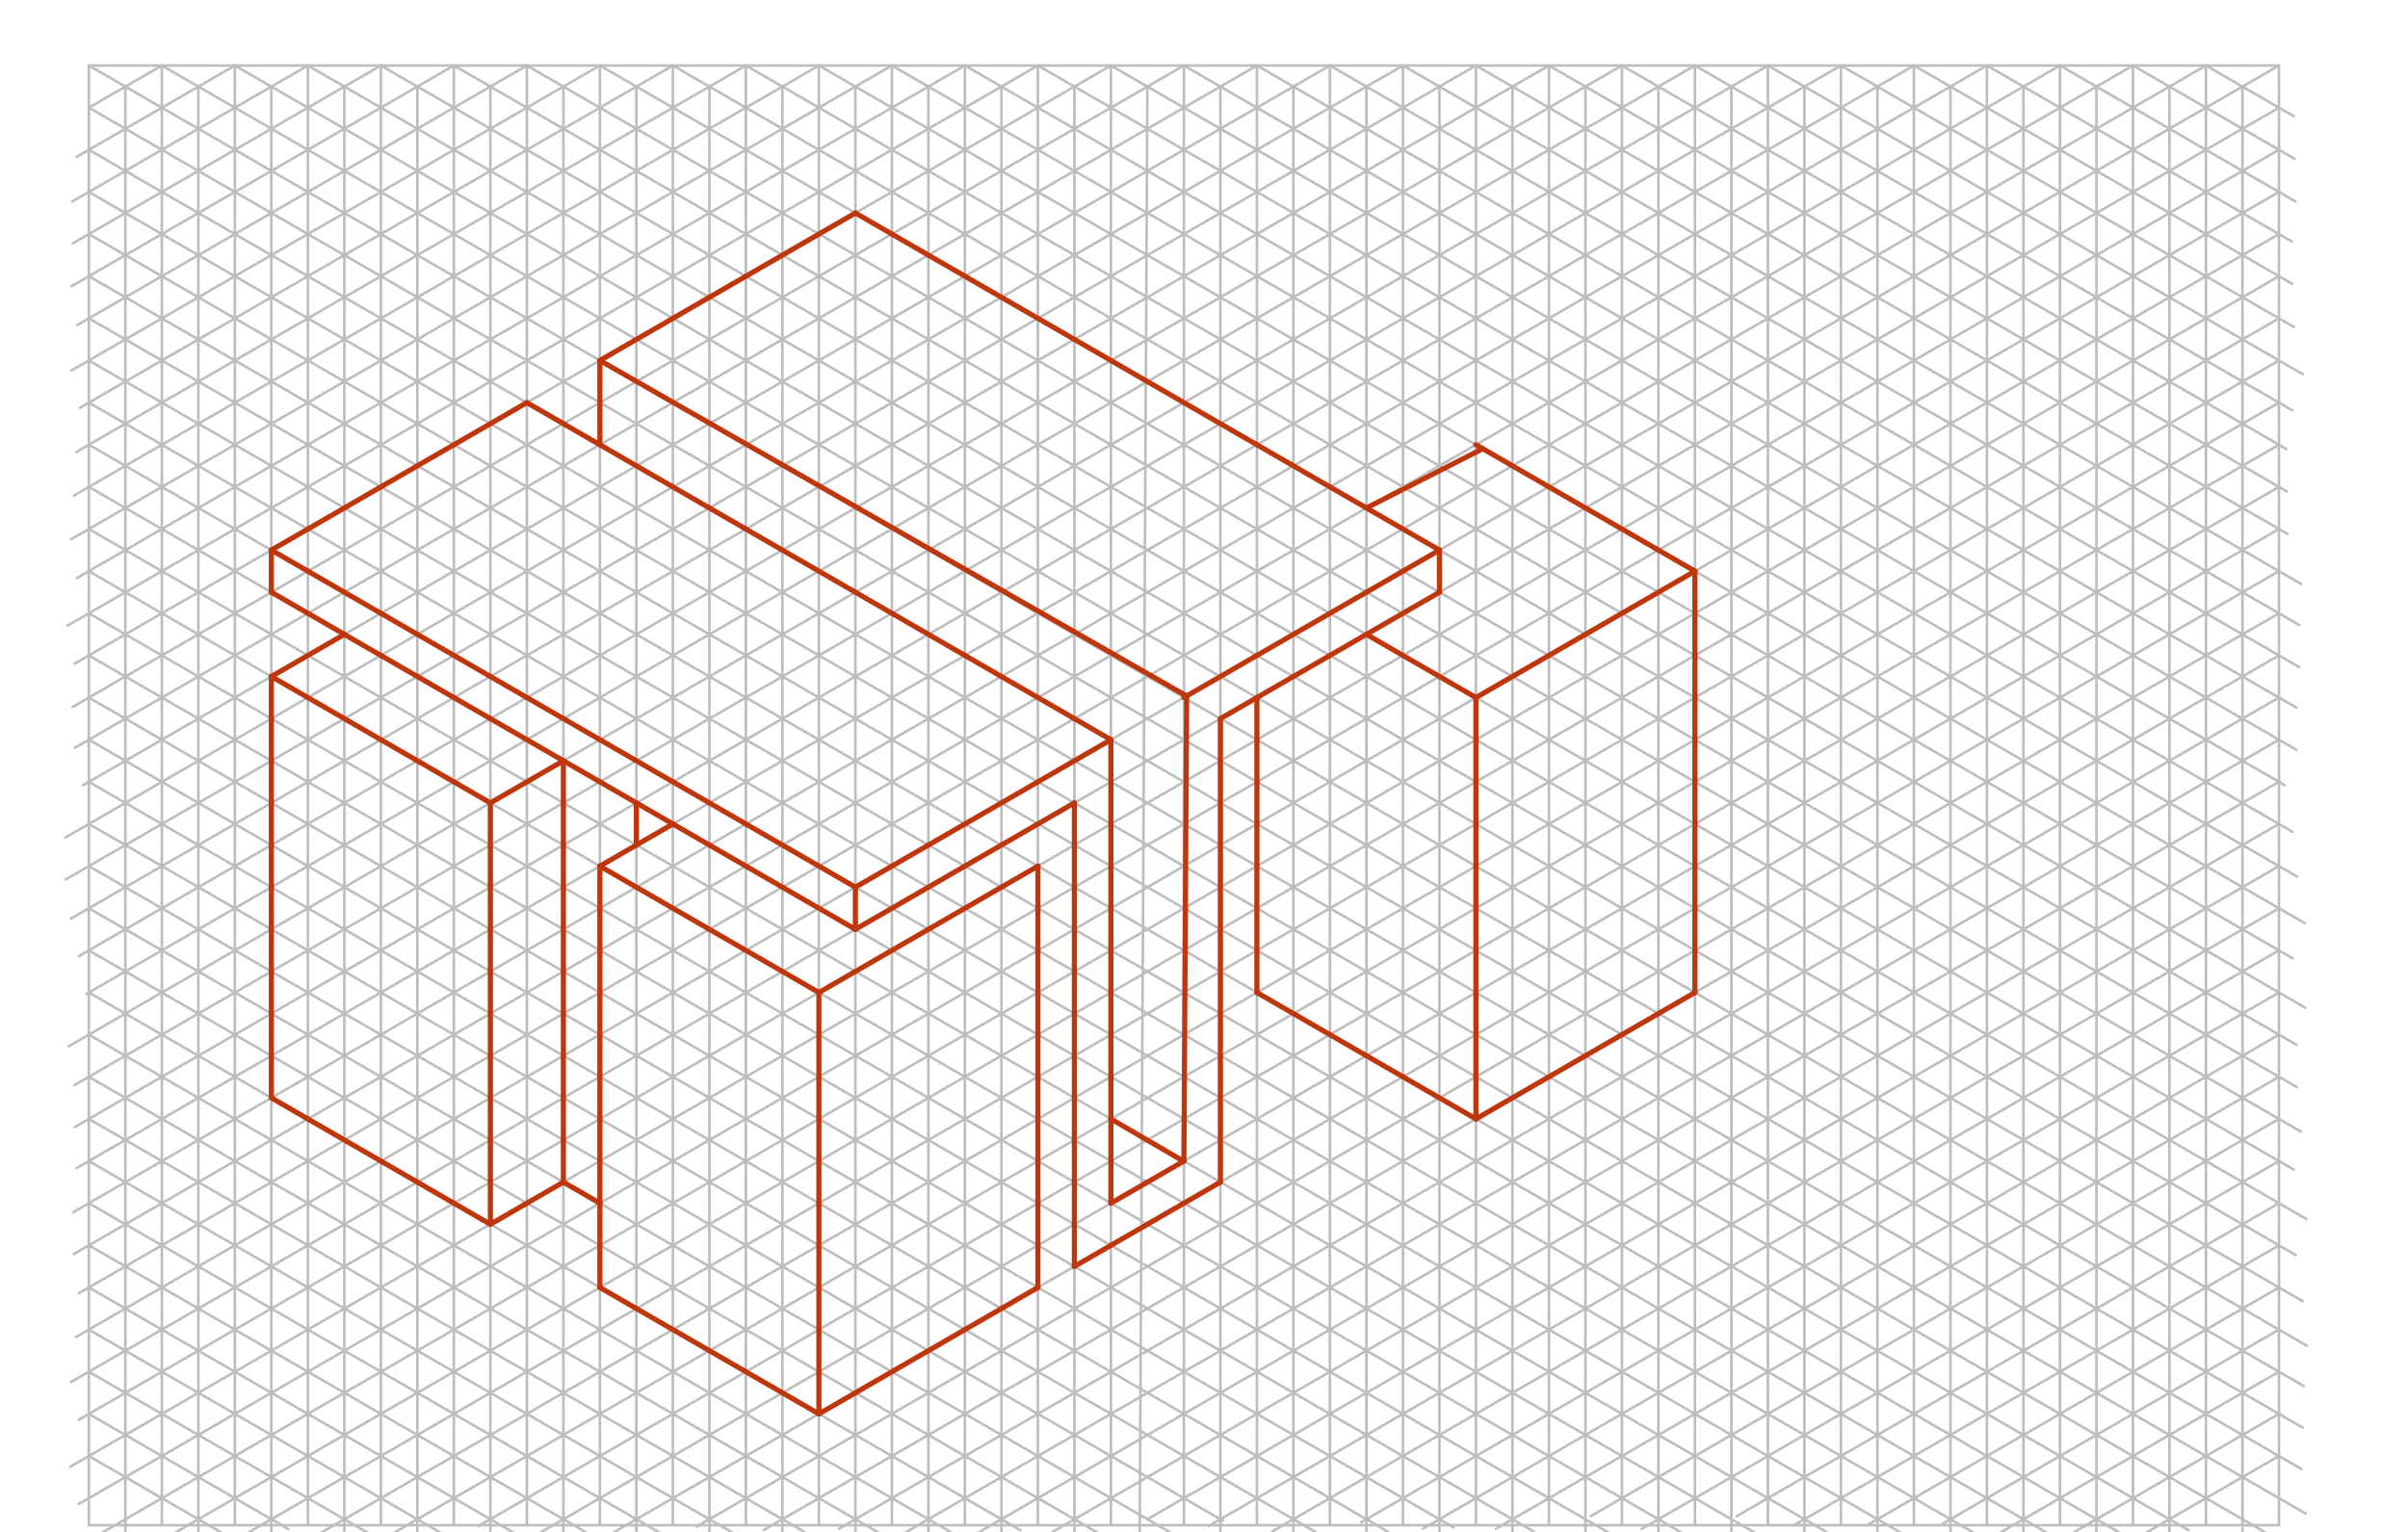 <svg xmlns="http://www.w3.org/2000/svg" class="svg--816" height="100%" preserveAspectRatio="xMidYMid meet" viewBox="0 0 935 595" width="100%"><defs><marker id="marker-arrow" markerHeight="16" markerUnits="userSpaceOnUse" markerWidth="24" orient="auto-start-reverse" refX="24" refY="4" viewBox="0 0 24 8"><path d="M 0 0 L 24 4 L 0 8 z" stroke="inherit"></path></marker></defs><g class="aux-layer--949"><g class="element--733"><line stroke="#BDBDBD" stroke-dasharray="none" stroke-linecap="round" stroke-width="1" x1="34.5" x2="884.894" y1="25.453" y2="25.453"></line></g><g class="element--733"><line stroke="#BDBDBD" stroke-dasharray="none" stroke-linecap="round" stroke-width="1" x1="34.5" x2="34.5" y1="25.453" y2="592.382"></line></g><g class="element--733"><line stroke="#BDBDBD" stroke-dasharray="none" stroke-linecap="round" stroke-width="1" x1="884.894" x2="884.894" y1="25.453" y2="592.382"></line></g><g class="element--733"><line stroke="#BDBDBD" stroke-dasharray="none" stroke-linecap="round" stroke-width="1" x1="34.5" x2="884.894" y1="592.382" y2="592.382"></line></g><g class="element--733"><line stroke="#BDBDBD" stroke-dasharray="none" stroke-linecap="round" stroke-width="1" x1="62.846" x2="62.846" y1="25.453" y2="592.382"></line></g><g class="element--733"><line stroke="#BDBDBD" stroke-dasharray="none" stroke-linecap="round" stroke-width="1" x1="91.193" x2="91.193" y1="25.453" y2="592.382"></line></g><g class="element--733"><line stroke="#BDBDBD" stroke-dasharray="none" stroke-linecap="round" stroke-width="1" x1="119.539" x2="119.539" y1="25.453" y2="592.382"></line></g><g class="element--733"><line stroke="#BDBDBD" stroke-dasharray="none" stroke-linecap="round" stroke-width="1" x1="147.886" x2="147.886" y1="25.453" y2="592.382"></line></g><g class="element--733"><line stroke="#BDBDBD" stroke-dasharray="none" stroke-linecap="round" stroke-width="1" x1="176.232" x2="176.232" y1="25.453" y2="592.382"></line></g><g class="element--733"><line stroke="#BDBDBD" stroke-dasharray="none" stroke-linecap="round" stroke-width="1" x1="204.579" x2="204.579" y1="25.453" y2="592.382"></line></g><g class="element--733"><line stroke="#BDBDBD" stroke-dasharray="none" stroke-linecap="round" stroke-width="1" x1="232.925" x2="232.925" y1="25.453" y2="592.382"></line></g><g class="element--733"><line stroke="#BDBDBD" stroke-dasharray="none" stroke-linecap="round" stroke-width="1" x1="261.272" x2="261.272" y1="25.453" y2="592.382"></line></g><g class="element--733"><line stroke="#BDBDBD" stroke-dasharray="none" stroke-linecap="round" stroke-width="1" x1="289.618" x2="289.618" y1="25.453" y2="592.382"></line></g><g class="element--733"><line stroke="#BDBDBD" stroke-dasharray="none" stroke-linecap="round" stroke-width="1" x1="317.965" x2="317.965" y1="25.453" y2="592.382"></line></g><g class="element--733"><line stroke="#BDBDBD" stroke-dasharray="none" stroke-linecap="round" stroke-width="1" x1="346.311" x2="346.311" y1="25.453" y2="592.382"></line></g><g class="element--733"><line stroke="#BDBDBD" stroke-dasharray="none" stroke-linecap="round" stroke-width="1" x1="374.657" x2="374.657" y1="25.453" y2="592.382"></line></g><g class="element--733"><line stroke="#BDBDBD" stroke-dasharray="none" stroke-linecap="round" stroke-width="1" x1="403.004" x2="403.004" y1="25.453" y2="592.382"></line></g><g class="element--733"><line stroke="#BDBDBD" stroke-dasharray="none" stroke-linecap="round" stroke-width="1" x1="431.35" x2="431.35" y1="25.453" y2="592.382"></line></g><g class="element--733"><line stroke="#BDBDBD" stroke-dasharray="none" stroke-linecap="round" stroke-width="1" x1="459.697" x2="459.697" y1="25.453" y2="592.382"></line></g><g class="element--733"><line stroke="#BDBDBD" stroke-dasharray="none" stroke-linecap="round" stroke-width="1" x1="488.043" x2="488.043" y1="25.453" y2="592.382"></line></g><g class="element--733"><line stroke="#BDBDBD" stroke-dasharray="none" stroke-linecap="round" stroke-width="1" x1="516.39" x2="516.39" y1="25.453" y2="592.382"></line></g><g class="element--733"><line stroke="#BDBDBD" stroke-dasharray="none" stroke-linecap="round" stroke-width="1" x1="544.736" x2="544.736" y1="25.453" y2="592.382"></line></g><g class="element--733"><line stroke="#BDBDBD" stroke-dasharray="none" stroke-linecap="round" stroke-width="1" x1="573.083" x2="573.083" y1="25.453" y2="592.382"></line></g><g class="element--733"><line stroke="#BDBDBD" stroke-dasharray="none" stroke-linecap="round" stroke-width="1" x1="601.429" x2="601.429" y1="25.453" y2="592.382"></line></g><g class="element--733"><line stroke="#BDBDBD" stroke-dasharray="none" stroke-linecap="round" stroke-width="1" x1="629.776" x2="629.776" y1="25.453" y2="592.382"></line></g><g class="element--733"><line stroke="#BDBDBD" stroke-dasharray="none" stroke-linecap="round" stroke-width="1" x1="658.122" x2="658.122" y1="25.453" y2="592.382"></line></g><g class="element--733"><line stroke="#BDBDBD" stroke-dasharray="none" stroke-linecap="round" stroke-width="1" x1="686.469" x2="686.469" y1="25.453" y2="592.382"></line></g><g class="element--733"><line stroke="#BDBDBD" stroke-dasharray="none" stroke-linecap="round" stroke-width="1" x1="714.815" x2="714.815" y1="25.453" y2="592.382"></line></g><g class="element--733"><line stroke="#BDBDBD" stroke-dasharray="none" stroke-linecap="round" stroke-width="1" x1="743.161" x2="743.161" y1="25.453" y2="592.382"></line></g><g class="element--733"><line stroke="#BDBDBD" stroke-dasharray="none" stroke-linecap="round" stroke-width="1" x1="771.508" x2="771.508" y1="25.453" y2="592.382"></line></g><g class="element--733"><line stroke="#BDBDBD" stroke-dasharray="none" stroke-linecap="round" stroke-width="1" x1="799.854" x2="799.854" y1="25.453" y2="592.382"></line></g><g class="element--733"><line stroke="#BDBDBD" stroke-dasharray="none" stroke-linecap="round" stroke-width="1" x1="828.201" x2="828.201" y1="25.453" y2="592.382"></line></g><g class="element--733"><line stroke="#BDBDBD" stroke-dasharray="none" stroke-linecap="round" stroke-width="1" x1="856.547" x2="856.547" y1="25.453" y2="592.382"></line></g><g class="element--733"><line stroke="#BDBDBD" stroke-dasharray="none" stroke-linecap="round" stroke-width="1" x1="62.846" x2="894.116" y1="25.453" y2="505.387"></line></g><g class="element--733"><line stroke="#BDBDBD" stroke-dasharray="none" stroke-linecap="round" stroke-width="1" x1="34.5" x2="895.689" y1="25.453" y2="522.661"></line></g><g class="element--733"><line stroke="#BDBDBD" stroke-dasharray="none" stroke-linecap="round" stroke-width="1" x1="34.5" x2="894.549" y1="41.819" y2="538.368"></line></g><g class="element--733"><line stroke="#BDBDBD" stroke-dasharray="none" stroke-linecap="round" stroke-width="1" x1="91.193" x2="29.768" y1="25.453" y2="60.917"></line></g><g class="element--733"><line stroke="#BDBDBD" stroke-dasharray="none" stroke-linecap="round" stroke-width="1" x1="119.539" x2="27.993" y1="25.453" y2="78.307"></line></g><g class="element--733"><line stroke="#BDBDBD" stroke-dasharray="none" stroke-linecap="round" stroke-width="1" x1="119.539" x2="895.5" y1="25.453" y2="473.454"></line></g><g class="element--733"><line stroke="#BDBDBD" stroke-dasharray="none" stroke-linecap="round" stroke-width="1" x1="91.193" x2="891.475" y1="25.453" y2="487.496"></line></g><g class="element--733"><line stroke="#BDBDBD" stroke-dasharray="none" stroke-linecap="round" stroke-width="1" x1="34.5" x2="894.074" y1="58.185" y2="554.46"></line></g><g class="element--733"><line stroke="#BDBDBD" stroke-dasharray="none" stroke-linecap="round" stroke-width="1" x1="34.5" x2="893.598" y1="74.551" y2="570.551"></line></g><g class="element--733"><line stroke="#BDBDBD" stroke-dasharray="none" stroke-linecap="round" stroke-width="1" x1="147.886" x2="28.237" y1="25.453" y2="94.533"></line></g><g class="element--733"><line stroke="#BDBDBD" stroke-dasharray="none" stroke-linecap="round" stroke-width="1" x1="176.232" x2="27.761" y1="25.453" y2="111.173"></line></g><g class="element--733"><line stroke="#BDBDBD" stroke-dasharray="none" stroke-linecap="round" stroke-width="1" x1="204.579" x2="29.968" y1="25.453" y2="126.264"></line></g><g class="element--733"><line stroke="#BDBDBD" stroke-dasharray="none" stroke-linecap="round" stroke-width="1" x1="232.925" x2="27.761" y1="25.453" y2="143.905"></line></g><g class="element--733"><line stroke="#BDBDBD" stroke-dasharray="none" stroke-linecap="round" stroke-width="1" x1="261.272" x2="31.035" y1="25.453" y2="158.38"></line></g><g class="element--733"><line stroke="#BDBDBD" stroke-dasharray="none" stroke-linecap="round" stroke-width="1" x1="289.618" x2="29.578" y1="25.453" y2="175.588"></line></g><g class="element--733"><line stroke="#BDBDBD" stroke-dasharray="none" stroke-linecap="round" stroke-width="1" x1="317.965" x2="28.754" y1="25.453" y2="192.429"></line></g><g class="element--733"><line stroke="#BDBDBD" stroke-dasharray="none" stroke-linecap="round" stroke-width="1" x1="346.311" x2="27.528" y1="25.453" y2="209.502"></line></g><g class="element--733"><line stroke="#BDBDBD" stroke-dasharray="none" stroke-linecap="round" stroke-width="1" x1="374.657" x2="29.821" y1="25.453" y2="224.545"></line></g><g class="element--733"><line stroke="#BDBDBD" stroke-dasharray="none" stroke-linecap="round" stroke-width="1" x1="403.004" x2="26.229" y1="25.453" y2="242.984"></line></g><g class="element--733"><line stroke="#BDBDBD" stroke-dasharray="none" stroke-linecap="round" stroke-width="1" x1="431.35" x2="28.955" y1="25.453" y2="257.776"></line></g><g class="element--733"><line stroke="#BDBDBD" stroke-dasharray="none" stroke-linecap="round" stroke-width="1" x1="34.5" x2="895.257" y1="90.916" y2="587.875"></line></g><g class="element--733"><line stroke="#BDBDBD" stroke-dasharray="none" stroke-linecap="round" stroke-width="1" x1="34.5" x2="882.116" y1="107.282" y2="596.654"></line></g><g class="element--733"><line stroke="#BDBDBD" stroke-dasharray="none" stroke-linecap="round" stroke-width="1" x1="34.5" x2="849.731" y1="123.648" y2="594.322"></line></g><g class="element--733"><line stroke="#BDBDBD" stroke-dasharray="none" stroke-linecap="round" stroke-width="1" x1="34.5" x2="825.827" y1="140.014" y2="596.887"></line></g><g class="element--733"><line stroke="#BDBDBD" stroke-dasharray="none" stroke-linecap="round" stroke-width="1" x1="34.5" x2="794.74" y1="156.38" y2="595.305"></line></g><g class="element--733"><line stroke="#BDBDBD" stroke-dasharray="none" stroke-linecap="round" stroke-width="1" x1="34.5" x2="767.837" y1="172.746" y2="596.138"></line></g><g class="element--733"><line stroke="#BDBDBD" stroke-dasharray="none" stroke-linecap="round" stroke-width="1" x1="34.5" x2="739.317" y1="189.111" y2="596.038"></line></g><g class="element--733"><line stroke="#BDBDBD" stroke-dasharray="none" stroke-linecap="round" stroke-width="1" x1="34.5" x2="709.297" y1="205.477" y2="595.072"></line></g><g class="element--733"><line stroke="#BDBDBD" stroke-dasharray="none" stroke-linecap="round" stroke-width="1" x1="34.5" x2="683.577" y1="221.843" y2="596.588"></line></g><g class="element--733"><line stroke="#BDBDBD" stroke-dasharray="none" stroke-linecap="round" stroke-width="1" x1="34.5" x2="653.557" y1="238.209" y2="595.622"></line></g><g class="element--733"><line stroke="#BDBDBD" stroke-dasharray="none" stroke-linecap="round" stroke-width="1" x1="34.5" x2="625.471" y1="254.575" y2="595.772"></line></g><g class="element--733"><line stroke="#BDBDBD" stroke-dasharray="none" stroke-linecap="round" stroke-width="1" x1="459.697" x2="28.247" y1="25.453" y2="274.551"></line></g><g class="element--733"><line stroke="#BDBDBD" stroke-dasharray="none" stroke-linecap="round" stroke-width="1" x1="488.043" x2="29.07" y1="25.453" y2="290.441"></line></g><g class="element--733"><line stroke="#BDBDBD" stroke-dasharray="none" stroke-linecap="round" stroke-width="1" x1="516.39" x2="32.229" y1="25.453" y2="304.984"></line></g><g class="element--733"><line stroke="#BDBDBD" stroke-dasharray="none" stroke-linecap="round" stroke-width="1" x1="544.736" x2="25.289" y1="25.453" y2="325.356"></line></g><g class="element--733"><line stroke="#BDBDBD" stroke-dasharray="none" stroke-linecap="round" stroke-width="1" x1="573.083" x2="25.564" y1="25.453" y2="341.563"></line></g><g class="element--733"><line stroke="#BDBDBD" stroke-dasharray="none" stroke-linecap="round" stroke-width="1" x1="601.429" x2="27.539" y1="25.453" y2="356.789"></line></g><g class="element--733"><line stroke="#BDBDBD" stroke-dasharray="none" stroke-linecap="round" stroke-width="1" x1="629.776" x2="30.613" y1="25.453" y2="371.38"></line></g><g class="element--733"><line stroke="#BDBDBD" stroke-dasharray="none" stroke-linecap="round" stroke-width="1" x1="658.122" x2="33.57" y1="25.453" y2="386.038"></line></g><g class="element--733"><line stroke="#BDBDBD" stroke-dasharray="none" stroke-linecap="round" stroke-width="1" x1="686.469" x2="26.63" y1="25.453" y2="406.411"></line></g><g class="element--733"><line stroke="#BDBDBD" stroke-dasharray="none" stroke-linecap="round" stroke-width="1" x1="714.815" x2="28.923" y1="25.453" y2="421.453"></line></g><g class="element--733"><line stroke="#BDBDBD" stroke-dasharray="none" stroke-linecap="round" stroke-width="1" x1="743.161" x2="28.965" y1="25.453" y2="437.795"></line></g><g class="element--733"><line stroke="#BDBDBD" stroke-dasharray="none" stroke-linecap="round" stroke-width="1" x1="771.508" x2="29.673" y1="25.453" y2="453.752"></line></g><g class="element--733"><line stroke="#BDBDBD" stroke-dasharray="none" stroke-linecap="round" stroke-width="1" x1="799.854" x2="28.416" y1="25.453" y2="470.843"></line></g><g class="element--733"><line stroke="#BDBDBD" stroke-dasharray="none" stroke-linecap="round" stroke-width="1" x1="828.201" x2="28.69" y1="25.453" y2="487.051"></line></g><g class="element--733"><line stroke="#BDBDBD" stroke-dasharray="none" stroke-linecap="round" stroke-width="1" x1="856.547" x2="30.581" y1="25.453" y2="502.325"></line></g><g class="element--733"><line stroke="#BDBDBD" stroke-dasharray="none" stroke-linecap="round" stroke-width="1" x1="884.894" x2="29.44" y1="25.453" y2="519.349"></line></g><g class="element--733"><line stroke="#BDBDBD" stroke-dasharray="none" stroke-linecap="round" stroke-width="1" x1="147.886" x2="890.725" y1="25.453" y2="454.331"></line></g><g class="element--733"><line stroke="#BDBDBD" stroke-dasharray="none" stroke-linecap="round" stroke-width="1" x1="176.232" x2="893.45" y1="25.453" y2="439.539"></line></g><g class="element--733"><line stroke="#BDBDBD" stroke-dasharray="none" stroke-linecap="round" stroke-width="1" x1="232.925" x2="891.718" y1="25.453" y2="405.807"></line></g><g class="element--733"><line stroke="#BDBDBD" stroke-dasharray="none" stroke-linecap="round" stroke-width="1" x1="204.579" x2="891.877" y1="25.453" y2="422.265"></line></g><g class="element--733"><line stroke="#BDBDBD" stroke-dasharray="none" stroke-linecap="round" stroke-width="1" x1="261.272" x2="895.109" y1="25.453" y2="391.399"></line></g><g class="element--733"><line stroke="#BDBDBD" stroke-dasharray="none" stroke-linecap="round" stroke-width="1" x1="289.618" x2="890.218" y1="25.453" y2="372.21"></line></g><g class="element--733"><line stroke="#BDBDBD" stroke-dasharray="none" stroke-linecap="round" stroke-width="1" x1="317.965" x2="894.876" y1="25.453" y2="358.533"></line></g><g class="element--733"><line stroke="#BDBDBD" stroke-dasharray="none" stroke-linecap="round" stroke-width="1" x1="374.657" x2="890.144" y1="25.453" y2="323.069"></line></g><g class="element--733"><line stroke="#BDBDBD" stroke-dasharray="none" stroke-linecap="round" stroke-width="1" x1="346.311" x2="891.919" y1="25.453" y2="340.46"></line></g><g class="element--733"><line stroke="#BDBDBD" stroke-dasharray="none" stroke-linecap="round" stroke-width="1" x1="403.004" x2="887.165" y1="25.453" y2="304.984"></line></g><g class="element--733"><line stroke="#BDBDBD" stroke-dasharray="none" stroke-linecap="round" stroke-width="1" x1="431.35" x2="891.644" y1="25.453" y2="291.204"></line></g><g class="element--733"><line stroke="#BDBDBD" stroke-dasharray="none" stroke-linecap="round" stroke-width="1" x1="459.697" x2="891.686" y1="25.453" y2="274.862"></line></g><g class="element--733"><line stroke="#BDBDBD" stroke-dasharray="none" stroke-linecap="round" stroke-width="1" x1="488.043" x2="892.711" y1="25.453" y2="259.088"></line></g><g class="element--733"><line stroke="#BDBDBD" stroke-dasharray="none" stroke-linecap="round" stroke-width="1" x1="516.39" x2="892.869" y1="25.453" y2="242.814"></line></g><g class="element--733"><line stroke="#BDBDBD" stroke-dasharray="none" stroke-linecap="round" stroke-width="1" x1="544.736" x2="893.461" y1="25.453" y2="226.789"></line></g><g class="element--733"><line stroke="#BDBDBD" stroke-dasharray="none" stroke-linecap="round" stroke-width="1" x1="573.083" x2="888.222" y1="25.453" y2="207.399"></line></g><g class="element--733"><line stroke="#BDBDBD" stroke-dasharray="none" stroke-linecap="round" stroke-width="1" x1="601.429" x2="887.947" y1="25.453" y2="190.874"></line></g><g class="element--733"><line stroke="#BDBDBD" stroke-dasharray="none" stroke-linecap="round" stroke-width="1" x1="629.776" x2="887.789" y1="25.453" y2="174.417"></line></g><g class="element--733"><line stroke="#BDBDBD" stroke-dasharray="none" stroke-linecap="round" stroke-width="1" x1="658.122" x2="890.112" y1="25.453" y2="159.393"></line></g><g class="element--733"><line stroke="#BDBDBD" stroke-dasharray="none" stroke-linecap="round" stroke-width="1" x1="686.469" x2="894.137" y1="25.453" y2="145.35"></line></g><g class="element--733"><line stroke="#BDBDBD" stroke-dasharray="none" stroke-linecap="round" stroke-width="1" x1="714.815" x2="890.746" y1="25.453" y2="127.027"></line></g><g class="element--733"><line stroke="#BDBDBD" stroke-dasharray="none" stroke-linecap="round" stroke-width="1" x1="743.161" x2="890.038" y1="25.453" y2="110.253"></line></g><g class="element--733"><line stroke="#BDBDBD" stroke-dasharray="none" stroke-linecap="round" stroke-width="1" x1="771.508" x2="889.88" y1="25.453" y2="93.795"></line></g><g class="element--733"><line stroke="#BDBDBD" stroke-dasharray="none" stroke-linecap="round" stroke-width="1" x1="799.854" x2="891.337" y1="25.453" y2="78.271"></line></g><g class="element--733"><line stroke="#BDBDBD" stroke-dasharray="none" stroke-linecap="round" stroke-width="1" x1="828.201" x2="891.063" y1="25.453" y2="61.746"></line></g><g class="element--733"><line stroke="#BDBDBD" stroke-dasharray="none" stroke-linecap="round" stroke-width="1" x1="856.547" x2="890.672" y1="25.453" y2="45.155"></line></g><g class="element--733"><line stroke="#BDBDBD" stroke-dasharray="none" stroke-linecap="round" stroke-width="1" x1="34.5" x2="595.683" y1="270.941" y2="594.94"></line></g><g class="element--733"><line stroke="#BDBDBD" stroke-dasharray="none" stroke-linecap="round" stroke-width="1" x1="34.5" x2="564.364" y1="287.306" y2="593.224"></line></g><g class="element--733"><line stroke="#BDBDBD" stroke-dasharray="none" stroke-linecap="round" stroke-width="1" x1="34.5" x2="538.961" y1="303.672" y2="594.923"></line></g><g class="element--733"><line stroke="#BDBDBD" stroke-dasharray="none" stroke-linecap="round" stroke-width="1" x1="34.5" x2="511.74" y1="320.038" y2="595.573"></line></g><g class="element--733"><line stroke="#BDBDBD" stroke-dasharray="none" stroke-linecap="round" stroke-width="1" x1="34.5" x2="474.855" y1="336.404" y2="590.643"></line></g><g class="element--733"><line stroke="#BDBDBD" stroke-dasharray="none" stroke-linecap="round" stroke-width="1" x1="34.5" x2="460.067" y1="352.77" y2="598.471"></line></g><g class="element--733"><line stroke="#BDBDBD" stroke-dasharray="none" stroke-linecap="round" stroke-width="1" x1="34.5" x2="429.614" y1="369.136" y2="597.255"></line></g><g class="element--733"><line stroke="#BDBDBD" stroke-dasharray="none" stroke-linecap="round" stroke-width="1" x1="34.5" x2="396.278" y1="385.501" y2="594.374"></line></g><g class="element--733"><line stroke="#BDBDBD" stroke-dasharray="none" stroke-linecap="round" stroke-width="1" x1="34.5" x2="371.307" y1="401.867" y2="596.323"></line></g><g class="element--733"><line stroke="#BDBDBD" stroke-dasharray="none" stroke-linecap="round" stroke-width="1" x1="34.5" x2="326.183" y1="434.599" y2="603.002"></line></g><g class="element--733"><line stroke="#BDBDBD" stroke-dasharray="none" stroke-linecap="round" stroke-width="1" x1="34.5" x2="348.904" y1="418.233" y2="599.754"></line></g><g class="element--733"><line stroke="#BDBDBD" stroke-dasharray="none" stroke-linecap="round" stroke-width="1" x1="34.5" x2="288.547" y1="450.965" y2="597.639"></line></g><g class="element--733"><line stroke="#BDBDBD" stroke-dasharray="none" stroke-linecap="round" stroke-width="1" x1="34.5" x2="264.644" y1="467.331" y2="600.204"></line></g><g class="element--733"><line stroke="#BDBDBD" stroke-dasharray="none" stroke-linecap="round" stroke-width="1" x1="34.5" x2="230.124" y1="483.696" y2="596.64"></line></g><g class="element--733"><line stroke="#BDBDBD" stroke-dasharray="none" stroke-linecap="round" stroke-width="1" x1="34.5" x2="200.537" y1="500.062" y2="595.924"></line></g><g class="element--733"><line stroke="#BDBDBD" stroke-dasharray="none" stroke-linecap="round" stroke-width="1" x1="34.5" x2="179.317" y1="516.428" y2="600.038"></line></g><g class="element--733"><line stroke="#BDBDBD" stroke-dasharray="none" stroke-linecap="round" stroke-width="1" x1="884.894" x2="27.55" y1="41.819" y2="536.807"></line></g><g class="element--733"><line stroke="#BDBDBD" stroke-dasharray="none" stroke-linecap="round" stroke-width="1" x1="884.894" x2="30.623" y1="58.185" y2="551.398"></line></g><g class="element--733"><line stroke="#BDBDBD" stroke-dasharray="none" stroke-linecap="round" stroke-width="1" x1="884.894" x2="27.232" y1="74.551" y2="569.722"></line></g><g class="element--733"><line stroke="#BDBDBD" stroke-dasharray="none" stroke-linecap="round" stroke-width="1" x1="884.894" x2="30.507" y1="90.916" y2="584.197"></line></g><g class="element--733"><line stroke="#BDBDBD" stroke-dasharray="none" stroke-linecap="round" stroke-width="1" x1="884.894" x2="38.281" y1="107.282" y2="596.074"></line></g><g class="element--733"><line stroke="#BDBDBD" stroke-dasharray="none" stroke-linecap="round" stroke-width="1" x1="884.894" x2="66.368" y1="123.648" y2="596.224"></line></g><g class="element--733"><line stroke="#BDBDBD" stroke-dasharray="none" stroke-linecap="round" stroke-width="1" x1="884.894" x2="94.338" y1="140.014" y2="596.441"></line></g><g class="element--733"><line stroke="#BDBDBD" stroke-dasharray="none" stroke-linecap="round" stroke-width="1" x1="884.894" x2="123.809" y1="156.38" y2="595.792"></line></g><g class="element--733"><line stroke="#BDBDBD" stroke-dasharray="none" stroke-linecap="round" stroke-width="1" x1="884.894" x2="152.213" y1="172.746" y2="595.759"></line></g><g class="element--733"><line stroke="#BDBDBD" stroke-dasharray="none" stroke-linecap="round" stroke-width="1" x1="34.5" x2="148.864" y1="532.794" y2="598.822"></line></g><g class="element--733"><line stroke="#BDBDBD" stroke-dasharray="none" stroke-linecap="round" stroke-width="1" x1="34.5" x2="111.979" y1="549.16" y2="593.892"></line></g><g class="element--733"><line stroke="#BDBDBD" stroke-dasharray="none" stroke-linecap="round" stroke-width="1" x1="34.5" x2="88.624" y1="565.526" y2="596.774"></line></g><g class="element--733"><line stroke="#BDBDBD" stroke-dasharray="none" stroke-linecap="round" stroke-width="1" x1="884.894" x2="185.781" y1="189.111" y2="592.744"></line></g><g class="element--733"><line stroke="#BDBDBD" stroke-dasharray="none" stroke-linecap="round" stroke-width="1" x1="884.894" x2="204.868" y1="205.477" y2="598.09"></line></g><g class="element--733"><line stroke="#BDBDBD" stroke-dasharray="none" stroke-linecap="round" stroke-width="1" x1="884.894" x2="233.388" y1="221.843" y2="597.99"></line></g><g class="element--733"><line stroke="#BDBDBD" stroke-dasharray="none" stroke-linecap="round" stroke-width="1" x1="884.894" x2="270.474" y1="238.209" y2="592.944"></line></g><g class="element--733"><line stroke="#BDBDBD" stroke-dasharray="none" stroke-linecap="round" stroke-width="1" x1="884.894" x2="296.512" y1="254.575" y2="594.277"></line></g><g class="element--733"><line stroke="#BDBDBD" stroke-dasharray="none" stroke-linecap="round" stroke-width="1" x1="884.894" x2="325.781" y1="270.941" y2="593.744"></line></g><g class="element--733"><line stroke="#BDBDBD" stroke-dasharray="none" stroke-linecap="round" stroke-width="1" x1="884.894" x2="349.886" y1="287.306" y2="596.193"></line></g><g class="element--733"><line stroke="#BDBDBD" stroke-dasharray="none" stroke-linecap="round" stroke-width="1" x1="884.894" x2="379.705" y1="303.672" y2="595.343"></line></g><g class="element--733"><line stroke="#BDBDBD" stroke-dasharray="none" stroke-linecap="round" stroke-width="1" x1="884.894" x2="408.541" y1="320.038" y2="595.06"></line></g><g class="element--733"><line stroke="#BDBDBD" stroke-dasharray="none" stroke-linecap="round" stroke-width="1" x1="884.894" x2="445.744" y1="336.404" y2="589.947"></line></g><g class="element--733"><line stroke="#BDBDBD" stroke-dasharray="none" stroke-linecap="round" stroke-width="1" x1="884.894" x2="469.33" y1="352.77" y2="592.695"></line></g><g class="element--733"><line stroke="#BDBDBD" stroke-dasharray="none" stroke-linecap="round" stroke-width="1" x1="884.894" x2="493.984" y1="369.136" y2="594.827"></line></g><g class="element--733"><line stroke="#BDBDBD" stroke-dasharray="none" stroke-linecap="round" stroke-width="1" x1="884.894" x2="528.504" y1="385.501" y2="591.263"></line></g><g class="element--733"><line stroke="#BDBDBD" stroke-dasharray="none" stroke-linecap="round" stroke-width="1" x1="884.894" x2="552.523" y1="401.867" y2="593.761"></line></g><g class="element--733"><line stroke="#BDBDBD" stroke-dasharray="none" stroke-linecap="round" stroke-width="1" x1="884.894" x2="580.811" y1="418.233" y2="593.795"></line></g><g class="element--733"><line stroke="#BDBDBD" stroke-dasharray="none" stroke-linecap="round" stroke-width="1" x1="884.894" x2="617.601" y1="434.599" y2="588.92"></line></g><g class="element--733"><line stroke="#BDBDBD" stroke-dasharray="none" stroke-linecap="round" stroke-width="1" x1="884.894" x2="637.417" y1="450.965" y2="593.845"></line></g><g class="element--733"><line stroke="#BDBDBD" stroke-dasharray="none" stroke-linecap="round" stroke-width="1" x1="884.894" x2="674.294" y1="467.331" y2="588.92"></line></g><g class="element--733"><line stroke="#BDBDBD" stroke-dasharray="none" stroke-linecap="round" stroke-width="1" x1="884.894" x2="696.907" y1="483.696" y2="592.23"></line></g><g class="element--733"><line stroke="#BDBDBD" stroke-dasharray="none" stroke-linecap="round" stroke-width="1" x1="884.894" x2="725.628" y1="500.062" y2="592.014"></line></g><g class="element--733"><line stroke="#BDBDBD" stroke-dasharray="none" stroke-linecap="round" stroke-width="1" x1="884.894" x2="754.264" y1="516.428" y2="591.847"></line></g><g class="element--733"><line stroke="#BDBDBD" stroke-dasharray="none" stroke-linecap="round" stroke-width="1" x1="884.894" x2="776.466" y1="532.794" y2="595.395"></line></g><g class="element--733"><line stroke="#BDBDBD" stroke-dasharray="none" stroke-linecap="round" stroke-width="1" x1="884.894" x2="804.12" y1="549.16" y2="595.795"></line></g><g class="element--733"><line stroke="#BDBDBD" stroke-dasharray="none" stroke-linecap="round" stroke-width="1" x1="884.894" x2="831.34" y1="565.526" y2="596.445"></line></g><g class="element--733"><line stroke="#BDBDBD" stroke-dasharray="none" stroke-linecap="round" stroke-width="1" x1="62.846" x2="34.5" y1="25.453" y2="41.819"></line></g><g class="element--733"><line stroke="#BDBDBD" stroke-dasharray="none" stroke-linecap="round" stroke-width="1" x1="48.673" x2="48.673" y1="33.636" y2="600.565"></line></g><g class="element--733"><line stroke="#BDBDBD" stroke-dasharray="none" stroke-linecap="round" stroke-width="1" x1="77.02" x2="77.02" y1="33.636" y2="600.565"></line></g><g class="element--733"><line stroke="#BDBDBD" stroke-dasharray="none" stroke-linecap="round" stroke-width="1" x1="105.366" x2="105.366" y1="33.636" y2="600.565"></line></g><g class="element--733"><line stroke="#BDBDBD" stroke-dasharray="none" stroke-linecap="round" stroke-width="1" x1="133.713" x2="133.713" y1="33.636" y2="600.565"></line></g><g class="element--733"><line stroke="#BDBDBD" stroke-dasharray="none" stroke-linecap="round" stroke-width="1" x1="162.059" x2="162.059" y1="33.636" y2="600.565"></line></g><g class="element--733"><line stroke="#BDBDBD" stroke-dasharray="none" stroke-linecap="round" stroke-width="1" x1="190.406" x2="190.406" y1="33.636" y2="600.565"></line></g><g class="element--733"><line stroke="#BDBDBD" stroke-dasharray="none" stroke-linecap="round" stroke-width="1" x1="218.752" x2="218.752" y1="33.636" y2="600.565"></line></g><g class="element--733"><line stroke="#BDBDBD" stroke-dasharray="none" stroke-linecap="round" stroke-width="1" x1="247.098" x2="247.098" y1="33.636" y2="600.565"></line></g><g class="element--733"><line stroke="#BDBDBD" stroke-dasharray="none" stroke-linecap="round" stroke-width="1" x1="275.445" x2="275.445" y1="33.636" y2="600.565"></line></g><g class="element--733"><line stroke="#BDBDBD" stroke-dasharray="none" stroke-linecap="round" stroke-width="1" x1="303.791" x2="303.791" y1="33.636" y2="600.565"></line></g><g class="element--733"><line stroke="#BDBDBD" stroke-dasharray="none" stroke-linecap="round" stroke-width="1" x1="332.138" x2="332.138" y1="33.636" y2="600.565"></line></g><g class="element--733"><line stroke="#BDBDBD" stroke-dasharray="none" stroke-linecap="round" stroke-width="1" x1="360.484" x2="360.484" y1="33.636" y2="600.565"></line></g><g class="element--733"><line stroke="#BDBDBD" stroke-dasharray="none" stroke-linecap="round" stroke-width="1" x1="388.831" x2="388.831" y1="33.636" y2="600.565"></line></g><g class="element--733"><line stroke="#BDBDBD" stroke-dasharray="none" stroke-linecap="round" stroke-width="1" x1="417.177" x2="417.177" y1="33.636" y2="600.565"></line></g><g class="element--733"><line stroke="#BDBDBD" stroke-dasharray="none" stroke-linecap="round" stroke-width="1" x1="445.524" x2="442.514" y1="33.636" y2="600.557"></line></g><g class="element--733"><line stroke="#BDBDBD" stroke-dasharray="none" stroke-linecap="round" stroke-width="1" x1="473.87" x2="473.87" y1="33.636" y2="600.565"></line></g><g class="element--733"><line stroke="#BDBDBD" stroke-dasharray="none" stroke-linecap="round" stroke-width="1" x1="502.217" x2="502.217" y1="33.636" y2="600.565"></line></g><g class="element--733"><line stroke="#BDBDBD" stroke-dasharray="none" stroke-linecap="round" stroke-width="1" x1="530.563" x2="530.563" y1="33.636" y2="600.565"></line></g><g class="element--733"><line stroke="#BDBDBD" stroke-dasharray="none" stroke-linecap="round" stroke-width="1" x1="558.909" x2="558.909" y1="33.636" y2="600.565"></line></g><g class="element--733"><line stroke="#BDBDBD" stroke-dasharray="none" stroke-linecap="round" stroke-width="1" x1="587.256" x2="587.256" y1="33.636" y2="600.565"></line></g><g class="element--733"><line stroke="#BDBDBD" stroke-dasharray="none" stroke-linecap="round" stroke-width="1" x1="615.602" x2="615.602" y1="33.636" y2="600.565"></line></g><g class="element--733"><line stroke="#BDBDBD" stroke-dasharray="none" stroke-linecap="round" stroke-width="1" x1="643.949" x2="643.949" y1="33.636" y2="600.565"></line></g><g class="element--733"><line stroke="#BDBDBD" stroke-dasharray="none" stroke-linecap="round" stroke-width="1" x1="672.295" x2="672.295" y1="33.636" y2="600.565"></line></g><g class="element--733"><line stroke="#BDBDBD" stroke-dasharray="none" stroke-linecap="round" stroke-width="1" x1="700.642" x2="700.642" y1="33.636" y2="600.565"></line></g><g class="element--733"><line stroke="#BDBDBD" stroke-dasharray="none" stroke-linecap="round" stroke-width="1" x1="728.988" x2="728.988" y1="33.636" y2="600.565"></line></g><g class="element--733"><line stroke="#BDBDBD" stroke-dasharray="none" stroke-linecap="round" stroke-width="1" x1="757.335" x2="757.335" y1="33.636" y2="600.565"></line></g><g class="element--733"><line stroke="#BDBDBD" stroke-dasharray="none" stroke-linecap="round" stroke-width="1" x1="785.681" x2="785.681" y1="33.636" y2="600.565"></line></g><g class="element--733"><line stroke="#BDBDBD" stroke-dasharray="none" stroke-linecap="round" stroke-width="1" x1="814.028" x2="814.028" y1="33.636" y2="600.565"></line></g><g class="element--733"><line stroke="#BDBDBD" stroke-dasharray="none" stroke-linecap="round" stroke-width="1" x1="842.374" x2="842.374" y1="33.636" y2="600.565"></line></g><g class="element--733"><line stroke="#BDBDBD" stroke-dasharray="none" stroke-linecap="round" stroke-width="1" x1="870.72" x2="870.72" y1="33.636" y2="600.565"></line></g></g><g class="main-layer--75a"><g class="element--733"><line stroke="#BF360C" stroke-dasharray="none" stroke-linecap="round" stroke-width="2" x1="332.138" x2="232.925" y1="82.734" y2="140.014"></line></g><g class="element--733"><line stroke="#BF360C" stroke-dasharray="none" stroke-linecap="round" stroke-width="2" x1="204.579" x2="105.366" y1="156.38" y2="213.66"></line></g><g class="element--733"><line stroke="#BF360C" stroke-dasharray="none" stroke-linecap="round" stroke-width="2" x1="332.138" x2="558.909" y1="82.734" y2="213.66"></line></g><g class="element--733"><line stroke="#BF360C" stroke-dasharray="none" stroke-linecap="round" stroke-width="2" x1="558.909" x2="459.697" y1="213.66" y2="270.941"></line></g><g class="element--733"><line stroke="#BF360C" stroke-dasharray="none" stroke-linecap="round" stroke-width="2" x1="431.35" x2="332.138" y1="287.306" y2="344.587"></line></g><g class="element--733"><line stroke="#BF360C" stroke-dasharray="none" stroke-linecap="round" stroke-width="2" x1="105.366" x2="332.138" y1="213.66" y2="344.587"></line></g><g class="element--733"><line stroke="#BF360C" stroke-dasharray="none" stroke-linecap="round" stroke-width="2" x1="431.35" x2="204.579" y1="287.306" y2="156.38"></line></g><g class="element--733"><line stroke="#BF360C" stroke-dasharray="none" stroke-linecap="round" stroke-width="2" x1="232.925" x2="460.753" y1="140.014" y2="270.331"></line></g><g class="element--733"><line stroke="#BF360C" stroke-dasharray="none" stroke-linecap="round" stroke-width="2" x1="558.909" x2="558.909" y1="213.66" y2="230.026"></line></g><g class="element--733"><line stroke="#BF360C" stroke-dasharray="none" stroke-linecap="round" stroke-width="2" x1="473.87" x2="558.909" y1="279.124" y2="230.026"></line></g><g class="element--733"><line stroke="#BF360C" stroke-dasharray="none" stroke-linecap="round" stroke-width="2" x1="473.87" x2="473.87" y1="279.124" y2="459.148"></line></g><g class="element--733"><line stroke="#BF360C" stroke-dasharray="none" stroke-linecap="round" stroke-width="2" x1="473.87" x2="417.177" y1="459.148" y2="491.879"></line></g><g class="element--733"><line stroke="#BF360C" stroke-dasharray="none" stroke-linecap="round" stroke-width="2" x1="417.177" x2="417.177" y1="311.855" y2="491.879"></line></g><g class="element--733"><line stroke="#BF360C" stroke-dasharray="none" stroke-linecap="round" stroke-width="2" x1="431.35" x2="431.35" y1="287.306" y2="467.331"></line></g><g class="element--733"><line stroke="#BF360C" stroke-dasharray="none" stroke-linecap="round" stroke-width="2" x1="460.753" x2="459.697" y1="270.331" y2="450.965"></line></g><g class="element--733"><line stroke="#BF360C" stroke-dasharray="none" stroke-linecap="round" stroke-width="2" x1="459.697" x2="431.35" y1="450.965" y2="467.331"></line></g><g class="element--733"><line stroke="#BF360C" stroke-dasharray="none" stroke-linecap="round" stroke-width="2" x1="417.177" x2="332.138" y1="311.855" y2="360.953"></line></g><g class="element--733"><line stroke="#BF360C" stroke-dasharray="none" stroke-linecap="round" stroke-width="2" x1="332.138" x2="332.138" y1="344.587" y2="360.953"></line></g><g class="element--733"><line stroke="#BF360C" stroke-dasharray="none" stroke-linecap="round" stroke-width="2" x1="332.138" x2="105.366" y1="360.953" y2="230.026"></line></g><g class="element--733"><line stroke="#BF360C" stroke-dasharray="none" stroke-linecap="round" stroke-width="2" x1="105.366" x2="105.366" y1="213.66" y2="230.026"></line></g><g class="element--733"><line stroke="#BF360C" stroke-dasharray="none" stroke-linecap="round" stroke-width="2" x1="403.004" x2="317.965" y1="500.062" y2="549.16"></line></g><g class="element--733"><line stroke="#BF360C" stroke-dasharray="none" stroke-linecap="round" stroke-width="2" x1="317.965" x2="232.925" y1="549.16" y2="500.062"></line></g><g class="element--733"><line stroke="#BF360C" stroke-dasharray="none" stroke-linecap="round" stroke-width="2" x1="190.406" x2="105.366" y1="475.514" y2="426.416"></line></g><g class="element--733"><line stroke="#BF360C" stroke-dasharray="none" stroke-linecap="round" stroke-width="2" x1="403.004" x2="403.004" y1="336.404" y2="500.062"></line></g><g class="element--733"><line stroke="#BF360C" stroke-dasharray="none" stroke-linecap="round" stroke-width="2" x1="403.004" x2="317.965" y1="336.404" y2="385.501"></line></g><g class="element--733"><line stroke="#BF360C" stroke-dasharray="none" stroke-linecap="round" stroke-width="2" x1="317.965" x2="317.965" y1="385.501" y2="549.16"></line></g><g class="element--733"><line stroke="#BF360C" stroke-dasharray="none" stroke-linecap="round" stroke-width="2" x1="317.965" x2="232.925" y1="385.501" y2="336.404"></line></g><g class="element--733"><line stroke="#BF360C" stroke-dasharray="none" stroke-linecap="round" stroke-width="2" x1="232.925" x2="232.925" y1="336.404" y2="500.062"></line></g><g class="element--733"><line stroke="#BF360C" stroke-dasharray="none" stroke-linecap="round" stroke-width="2" x1="190.406" x2="190.406" y1="475.514" y2="311.855"></line></g><g class="element--733"><line stroke="#BF360C" stroke-dasharray="none" stroke-linecap="round" stroke-width="2" x1="190.406" x2="105.366" y1="311.855" y2="262.758"></line></g><g class="element--733"><line stroke="#BF360C" stroke-dasharray="none" stroke-linecap="round" stroke-width="2" x1="105.366" x2="105.366" y1="262.758" y2="426.416"></line></g><g class="element--733"><line stroke="#BF360C" stroke-dasharray="none" stroke-linecap="round" stroke-width="2" x1="105.366" x2="133.713" y1="262.758" y2="246.392"></line></g><g class="element--733"><line stroke="#BF360C" stroke-dasharray="none" stroke-linecap="round" stroke-width="2" x1="190.406" x2="218.752" y1="311.855" y2="295.489"></line></g><g class="element--733"><line stroke="#BF360C" stroke-dasharray="none" stroke-linecap="round" stroke-width="2" x1="190.406" x2="218.752" y1="475.514" y2="459.148"></line></g><g class="element--733"><line stroke="#BF360C" stroke-dasharray="none" stroke-linecap="round" stroke-width="2" x1="218.752" x2="218.752" y1="295.489" y2="459.148"></line></g><g class="element--733"><line stroke="#BF360C" stroke-dasharray="none" stroke-linecap="round" stroke-width="2" x1="218.752" x2="232.925" y1="459.148" y2="467.331"></line></g><g class="element--733"><line stroke="#BF360C" stroke-dasharray="none" stroke-linecap="round" stroke-width="2" x1="232.925" x2="261.272" y1="336.404" y2="320.038"></line></g><g class="element--733"><line stroke="#BF360C" stroke-dasharray="none" stroke-linecap="round" stroke-width="2" x1="247.098" x2="247.098" y1="311.855" y2="328.221"></line></g><g class="element--733"><line stroke="#BF360C" stroke-dasharray="none" stroke-linecap="round" stroke-width="2" x1="530.563" x2="573.083" y1="246.392" y2="270.941"></line></g><g class="element--733"><line stroke="#BF360C" stroke-dasharray="none" stroke-linecap="round" stroke-width="2" x1="573.083" x2="658.122" y1="270.941" y2="221.843"></line></g><g class="element--733"><line stroke="#BF360C" stroke-dasharray="none" stroke-linecap="round" stroke-width="2" x1="658.122" x2="573.083" y1="221.843" y2="172.746"></line></g><g class="element--733"><line stroke="#BF360C" stroke-dasharray="none" stroke-linecap="round" stroke-width="2" x1="575.735" x2="530.563" y1="174.277" y2="197.294"></line></g><g class="element--733"><line stroke="#BF360C" stroke-dasharray="none" stroke-linecap="round" stroke-width="2" x1="573.083" x2="573.083" y1="270.941" y2="434.599"></line></g><g class="element--733"><line stroke="#BF360C" stroke-dasharray="none" stroke-linecap="round" stroke-width="2" x1="658.122" x2="658.122" y1="221.843" y2="385.501"></line></g><g class="element--733"><line stroke="#BF360C" stroke-dasharray="none" stroke-linecap="round" stroke-width="2" x1="658.122" x2="573.083" y1="385.501" y2="434.599"></line></g><g class="element--733"><line stroke="#BF360C" stroke-dasharray="none" stroke-linecap="round" stroke-width="2" x1="573.083" x2="488.043" y1="434.599" y2="385.501"></line></g><g class="element--733"><line stroke="#BF360C" stroke-dasharray="none" stroke-linecap="round" stroke-width="2" x1="488.043" x2="488.043" y1="385.501" y2="270.941"></line></g><g class="element--733"><line stroke="#BF360C" stroke-dasharray="none" stroke-linecap="round" stroke-width="2" x1="459.574" x2="431.35" y1="451.036" y2="434.599"></line></g><g class="element--733"><line stroke="#BF360C" stroke-dasharray="none" stroke-linecap="round" stroke-width="2" x1="232.925" x2="232.925" y1="140.014" y2="172.746"></line></g></g><g class="snaps-layer--ac6"></g><g class="temp-layer--52d"></g></svg>